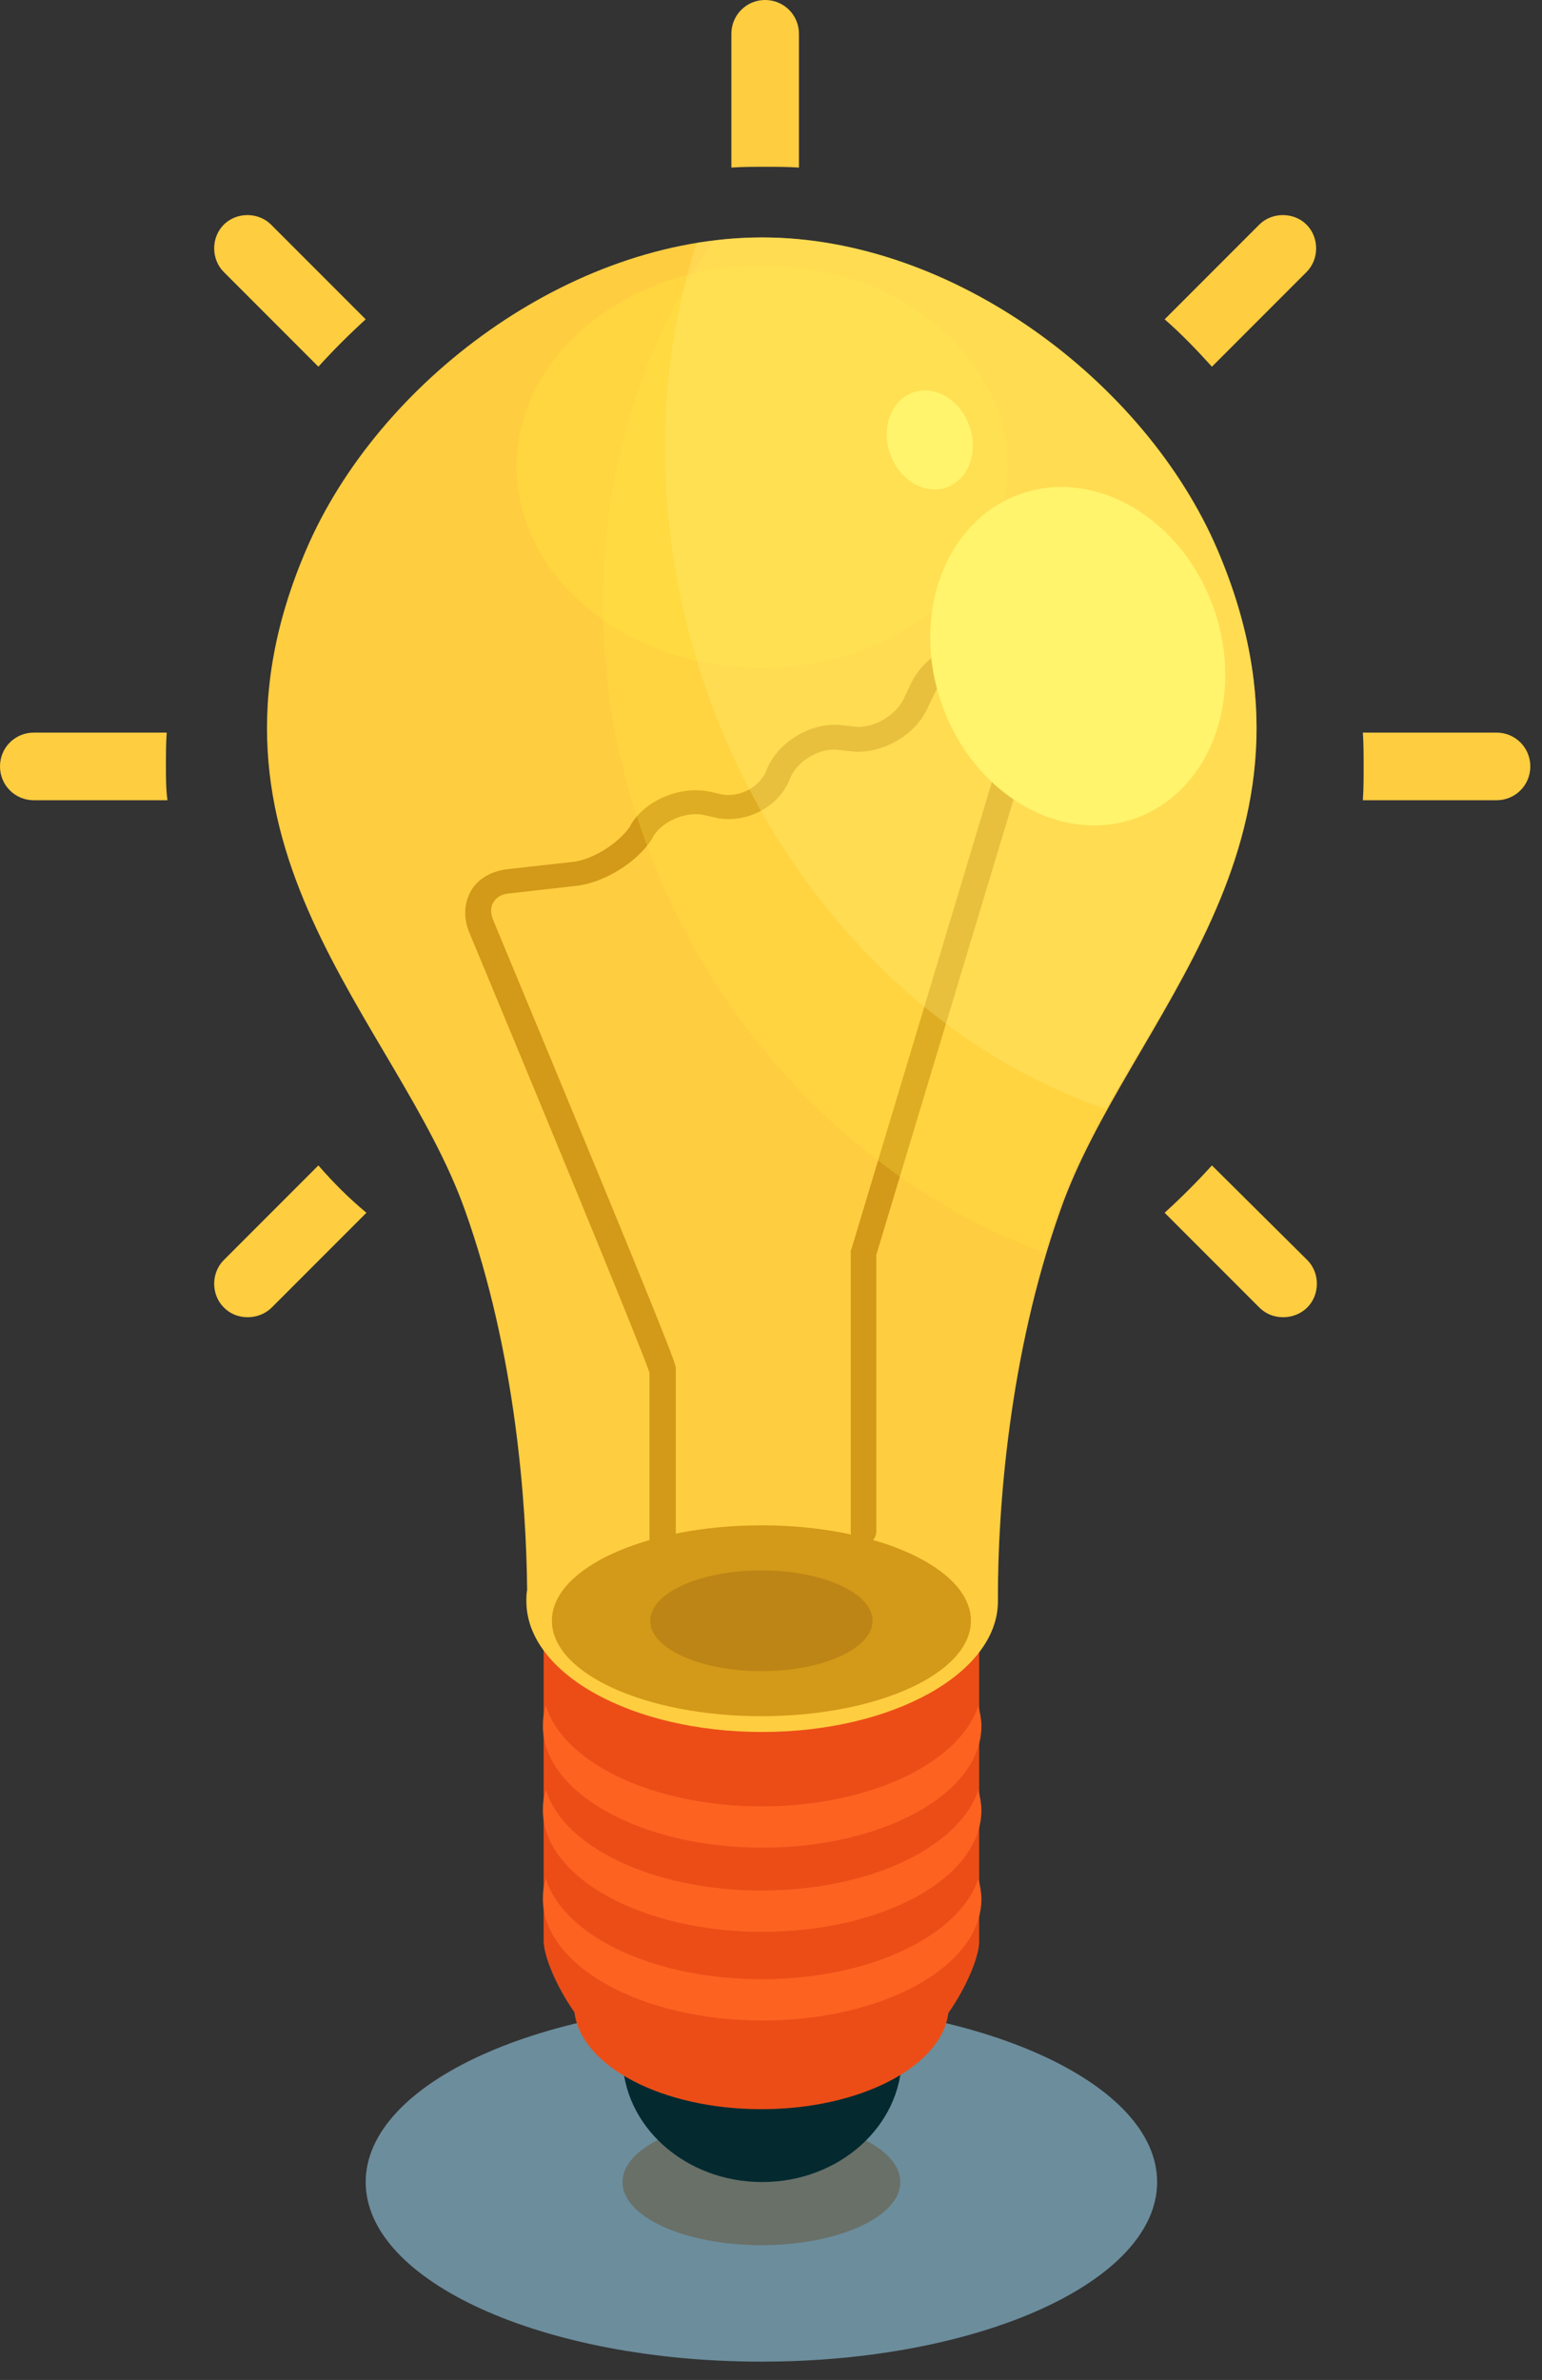 <?xml version="1.0" encoding="UTF-8"?> <svg xmlns="http://www.w3.org/2000/svg" width="59" height="91" viewBox="0 0 59 91" fill="none"><rect x="0" y="0" width="59" height="91" fill="#333333" stroke="none"/> <path opacity="0.75" d="M29.133 90.3C37.495 90.3 44.274 87.226 44.274 83.433C44.274 79.641 37.495 76.567 29.133 76.567C20.771 76.567 13.992 79.641 13.992 83.433C13.992 87.226 20.771 90.3 29.133 90.3Z" fill="#7FABBE"></path> <path opacity="0.52" d="M29.133 85.847C32.069 85.847 34.448 84.766 34.448 83.433C34.448 82.1 32.069 81.02 29.133 81.02C26.198 81.02 23.818 82.1 23.818 83.433C23.818 84.766 26.198 85.847 29.133 85.847Z" fill="#665739"></path> <path d="M29.162 83.433C32.113 83.433 34.505 81.285 34.505 78.635C34.505 75.986 32.113 73.837 29.162 73.837C26.21 73.837 23.818 75.986 23.818 78.635C23.818 81.285 26.21 83.433 29.162 83.433Z" fill="#042A30"></path> <path d="M29.161 63.092H20.801C20.801 63.092 20.801 73.091 20.801 74.211C20.801 74.786 21.289 75.964 21.979 76.94C22.237 79.009 25.34 80.647 29.133 80.647C32.925 80.647 36.028 79.009 36.286 76.969C36.976 75.992 37.465 74.814 37.465 74.24C37.465 73.119 37.465 63.121 37.465 63.121H29.161V63.092Z" fill="#EC4D17"></path> <path d="M29.133 69.068C24.996 69.068 21.548 67.402 20.887 65.218C20.801 65.477 20.772 65.735 20.772 65.994C20.772 68.551 24.536 70.648 29.162 70.648C33.787 70.648 37.551 68.58 37.551 65.994C37.551 65.735 37.493 65.477 37.436 65.218C36.718 67.402 33.299 69.068 29.133 69.068Z" fill="#FD6221"></path> <path d="M29.133 72.286C24.996 72.286 21.548 70.62 20.887 68.436C20.801 68.695 20.772 68.953 20.772 69.212C20.772 71.769 24.536 73.866 29.162 73.866C33.787 73.866 37.551 71.797 37.551 69.212C37.551 68.953 37.493 68.695 37.436 68.436C36.718 70.62 33.299 72.286 29.133 72.286Z" fill="#FD6221"></path> <path d="M29.133 75.677C24.996 75.677 21.548 74.01 20.887 71.827C20.801 72.085 20.772 72.344 20.772 72.602C20.772 75.159 24.536 77.257 29.162 77.257C33.787 77.257 37.551 75.188 37.551 72.602C37.551 72.344 37.493 72.085 37.436 71.827C36.718 74.01 33.299 75.677 29.133 75.677Z" fill="#FD6221"></path> <path d="M46.572 21.002C43.843 14.624 36.488 9.079 29.162 9.079C21.806 9.079 14.48 14.595 11.722 21.002C6.838 32.35 15.17 38.958 17.784 46.256C19.738 51.715 20.14 57.547 20.169 60.794C20.14 60.937 20.14 61.081 20.14 61.224C20.14 63.983 24.162 66.224 29.162 66.224C34.132 66.224 38.183 63.983 38.183 61.224C38.183 61.138 38.183 61.081 38.183 60.995C38.183 57.806 38.585 51.858 40.568 46.285C43.124 38.958 51.456 32.35 46.572 21.002Z" fill="#FFCD40"></path> <path d="M29.133 65.62C33.56 65.62 37.149 63.987 37.149 61.971C37.149 59.956 33.56 58.323 29.133 58.323C24.706 58.323 21.117 59.956 21.117 61.971C21.117 63.987 24.706 65.62 29.133 65.62Z" fill="#D39918"></path> <path d="M25.34 63.179C25.053 63.179 24.852 62.949 24.852 62.69V52.491C24.622 51.773 22.008 45.394 17.957 35.655C17.727 35.109 17.756 34.534 18.014 34.075C18.273 33.615 18.761 33.328 19.364 33.241L21.921 32.954C22.697 32.868 23.674 32.236 24.105 31.604L24.162 31.489C24.766 30.541 26.116 30.024 27.208 30.282L27.581 30.368C28.242 30.512 29.018 30.139 29.305 29.506L29.363 29.363C29.822 28.328 31.058 27.61 32.178 27.725L32.695 27.783C33.385 27.869 34.247 27.38 34.563 26.748L34.879 26.087C35.396 25.053 36.545 24.45 37.493 24.68C38.011 24.823 38.844 24.421 39.246 23.846L39.275 23.789C39.476 23.502 39.907 22.898 40.424 23.128C40.941 23.387 40.74 24.105 40.625 24.45L33.529 47.98V58.553C33.529 58.84 33.299 59.041 33.04 59.041C32.782 59.041 32.552 58.812 32.552 58.553V47.808L32.581 47.75L39.418 25.024C38.758 25.513 37.924 25.743 37.264 25.599C36.775 25.484 36.057 25.886 35.77 26.49L35.453 27.151C34.965 28.156 33.701 28.846 32.581 28.731L32.063 28.673C31.374 28.587 30.541 29.076 30.253 29.708L30.196 29.851C29.736 30.914 28.472 31.518 27.352 31.259L26.978 31.173C26.288 31 25.369 31.374 24.996 31.977L24.938 32.092C24.363 32.983 23.099 33.759 22.036 33.873L19.479 34.161C19.192 34.19 18.991 34.304 18.876 34.505C18.761 34.678 18.761 34.937 18.876 35.195C25.858 51.974 25.858 52.175 25.858 52.319V62.575C25.829 62.949 25.628 63.179 25.34 63.179Z" fill="#D39918"></path> <path opacity="0.26" d="M29.162 9.079C28.558 9.079 27.926 9.107 27.323 9.194C22.496 16.089 21.548 25.742 25.656 34.476C28.731 40.998 33.988 45.681 39.964 47.894C40.137 47.348 40.309 46.802 40.51 46.227C43.096 38.93 51.428 32.35 46.572 20.973C43.814 14.624 36.488 9.079 29.162 9.079Z" fill="#FFE843"></path> <path opacity="0.31" d="M29.162 25.542C34.35 25.542 38.556 22.094 38.556 17.842C38.556 13.589 34.35 10.142 29.162 10.142C23.973 10.142 19.767 13.589 19.767 17.842C19.767 22.094 23.973 25.542 29.162 25.542Z" fill="#FFE843"></path> <path opacity="0.3" d="M29.161 9.079C28.328 9.079 27.495 9.165 26.662 9.28C24.967 14.451 24.967 20.542 27.064 26.489C29.88 34.419 35.741 40.165 42.32 42.406C45.653 36.459 50.594 30.339 46.572 21.002C43.814 14.624 36.488 9.079 29.161 9.079Z" fill="#FFEC7B"></path> <path d="M43.436 31.292C46.307 30.273 47.651 26.671 46.436 23.247C45.221 19.822 41.909 17.871 39.037 18.89C36.166 19.908 34.823 23.51 36.038 26.935C37.252 30.36 40.565 32.31 43.436 31.292Z" fill="#FFF46C"></path> <path d="M36.219 18.637C37.056 18.34 37.447 17.286 37.092 16.284C36.736 15.282 35.769 14.711 34.932 15.008C34.094 15.305 33.704 16.358 34.059 17.36C34.414 18.362 35.381 18.934 36.219 18.637Z" fill="#FFF46C"></path> <path d="M29.133 63.897C31.481 63.897 33.385 63.035 33.385 61.972C33.385 60.909 31.481 60.047 29.133 60.047C26.785 60.047 24.881 60.909 24.881 61.972C24.881 63.035 26.785 63.897 29.133 63.897Z" fill="#BC8515"></path> <path d="M29.276 6.378C29.707 6.378 30.138 6.378 30.569 6.407V1.293C30.569 0.575 29.995 0 29.276 0C28.558 0 27.984 0.575 27.984 1.293V6.407C28.415 6.378 28.846 6.378 29.276 6.378Z" fill="#FFCD40"></path> <path d="M46.371 14.021L49.991 10.4C50.48 9.912 50.48 9.079 49.991 8.59C49.503 8.102 48.669 8.102 48.181 8.59L44.561 12.21C45.193 12.756 45.797 13.388 46.371 14.021Z" fill="#FFCD40"></path> <path d="M12.182 44.561L8.562 48.181C8.073 48.669 8.073 49.503 8.562 49.991C8.82 50.25 9.136 50.365 9.481 50.365C9.797 50.365 10.142 50.25 10.4 49.991L14.02 46.371C13.36 45.825 12.756 45.222 12.182 44.561Z" fill="#FFCD40"></path> <path d="M6.349 29.305C6.349 28.874 6.349 28.443 6.378 28.012H1.293C0.575 28.012 0 28.587 0 29.305C0 30.023 0.575 30.598 1.293 30.598H6.407C6.349 30.167 6.349 29.736 6.349 29.305Z" fill="#FFCD40"></path> <path d="M57.26 28.012H52.146C52.175 28.443 52.175 28.874 52.175 29.305C52.175 29.736 52.175 30.167 52.146 30.598H57.26C57.978 30.598 58.553 30.023 58.553 29.305C58.553 28.587 57.978 28.012 57.26 28.012Z" fill="#FFCD40"></path> <path d="M12.182 14.021C12.756 13.388 13.36 12.785 13.992 12.21L10.372 8.59C9.883 8.102 9.05 8.102 8.562 8.59C8.073 9.079 8.073 9.912 8.562 10.4L12.182 14.021Z" fill="#FFCD40"></path> <path d="M46.371 44.561C45.797 45.193 45.193 45.797 44.561 46.371L48.181 49.991C48.44 50.25 48.756 50.365 49.1 50.365C49.416 50.365 49.761 50.25 50.02 49.991C50.508 49.503 50.508 48.669 50.02 48.181L46.371 44.561Z" fill="#FFCD40"></path> </svg> 